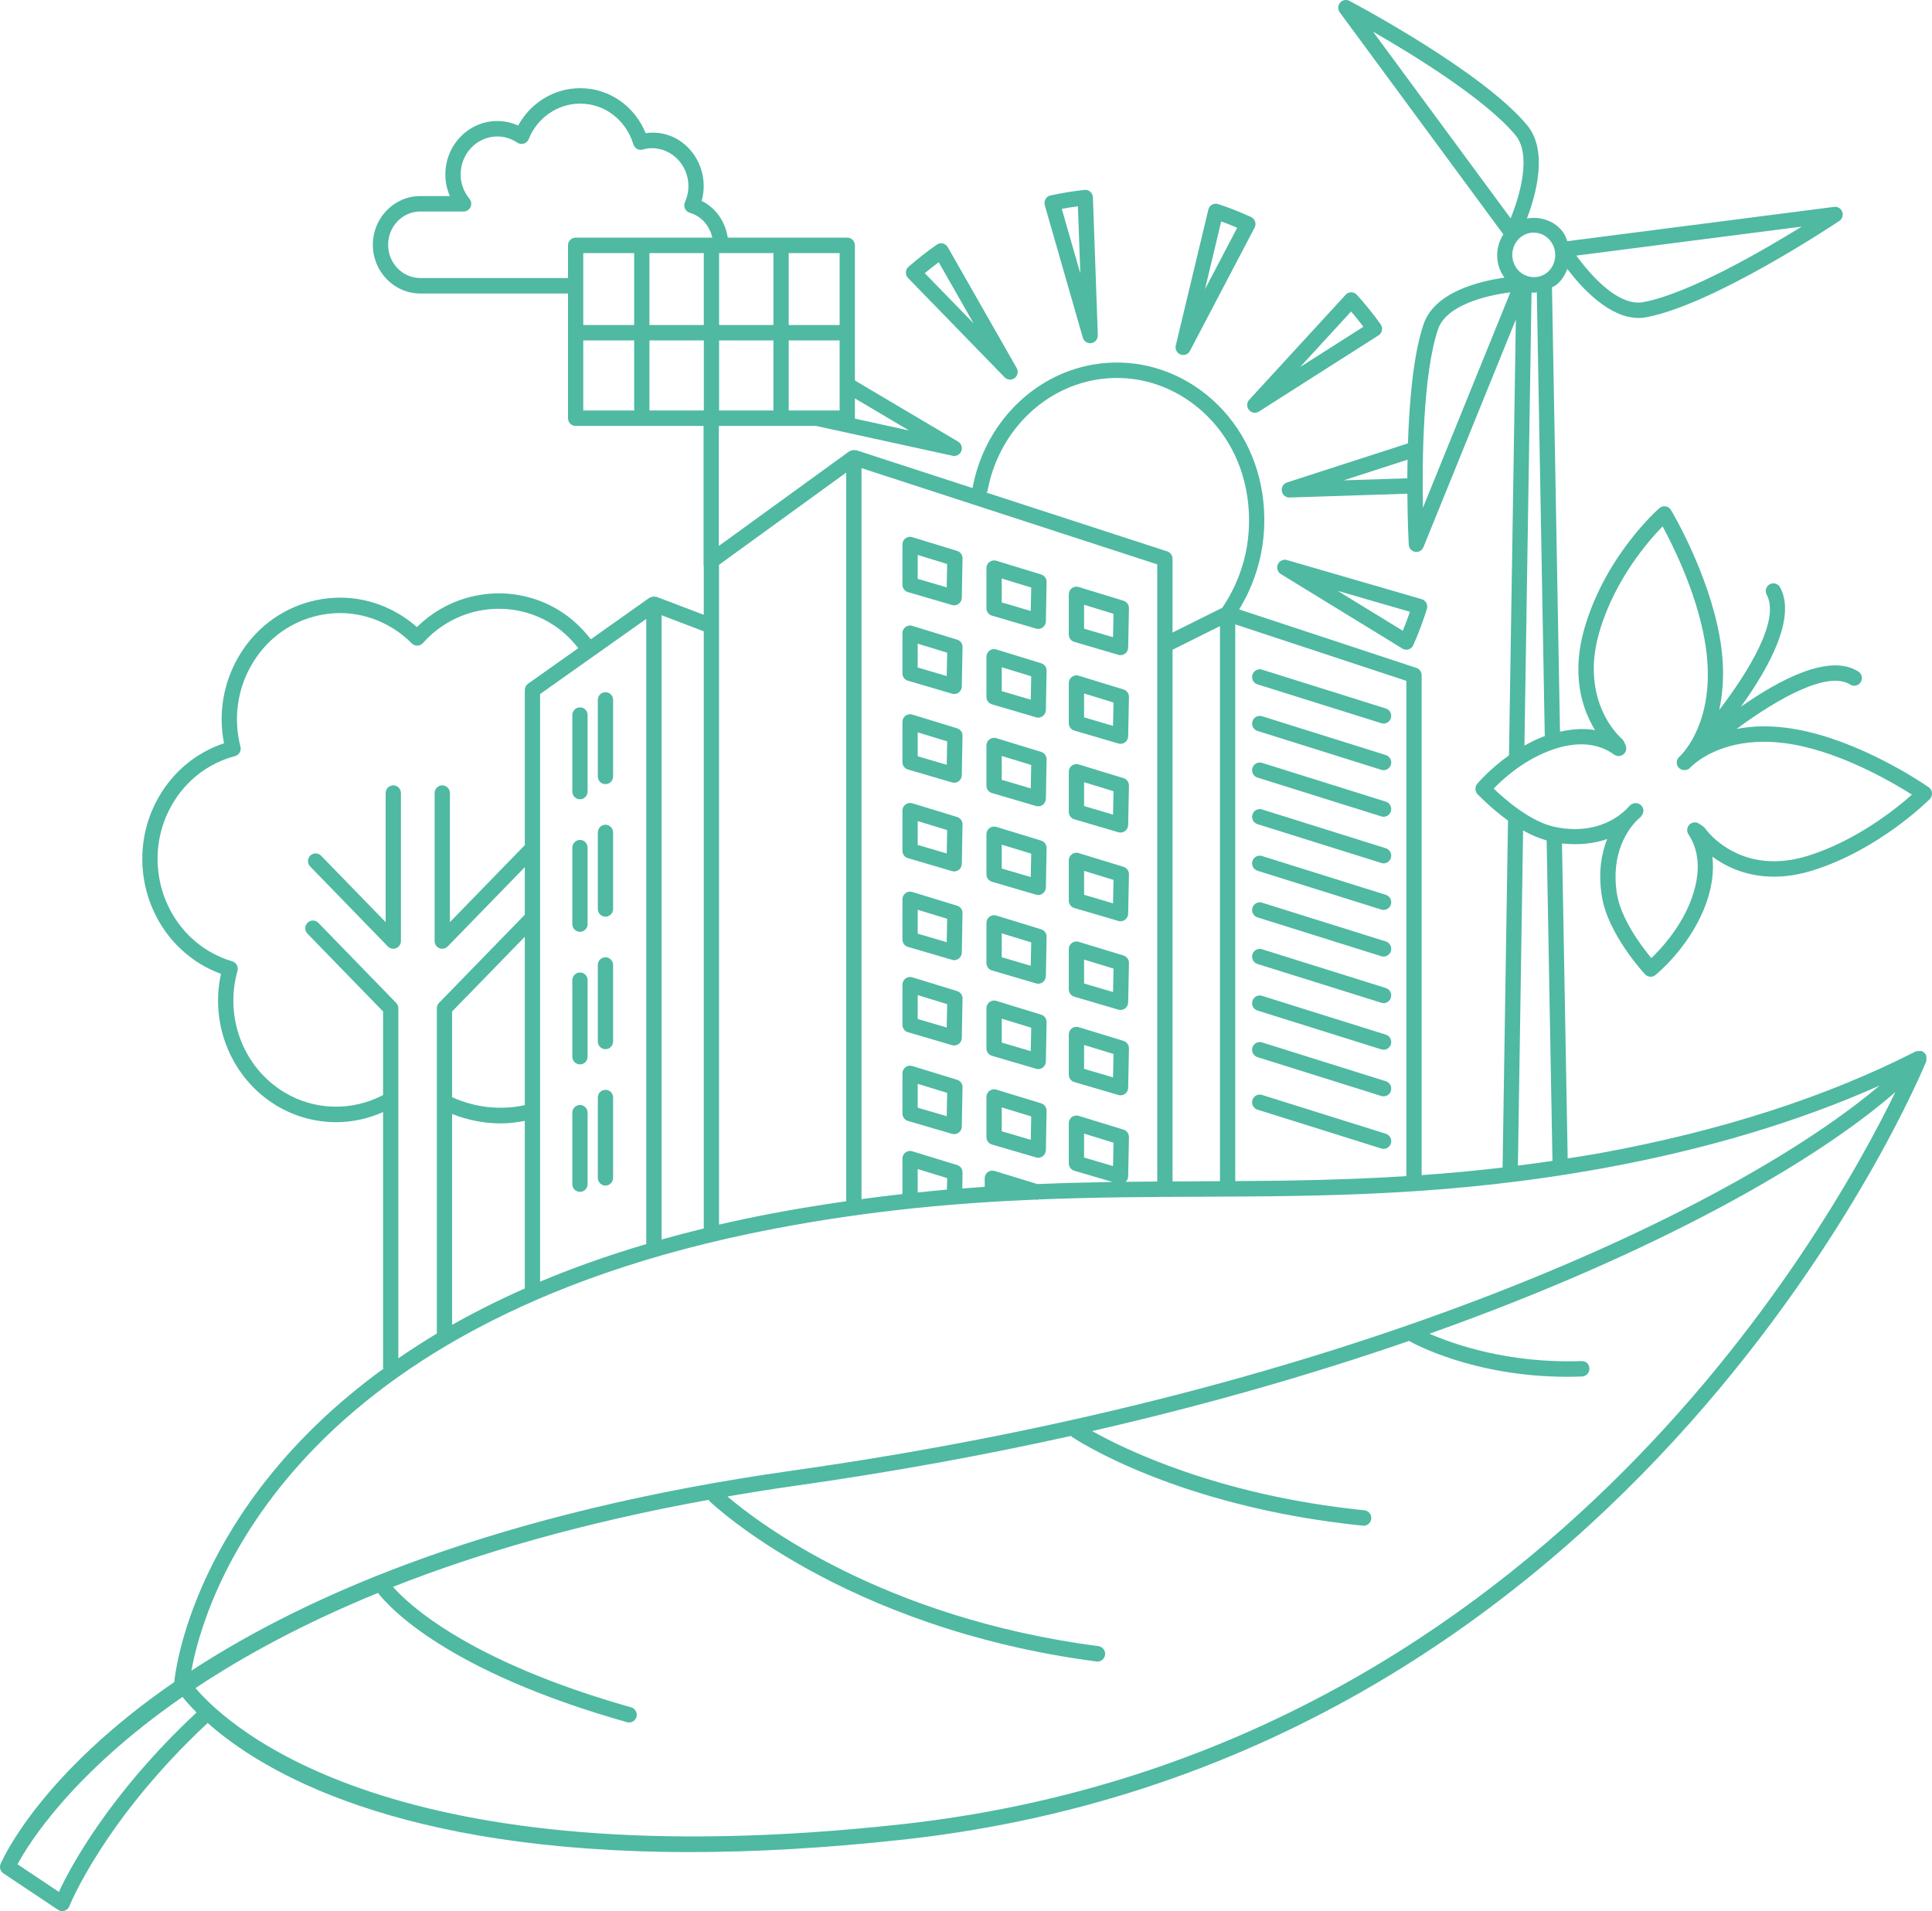 <svg width="93" height="92" viewBox="0 0 93 92" fill="none"
                                xmlns="http://www.w3.org/2000/svg">
                                <g clip-path="url(#clip0_27_3750)">
                                    <path
                                        d="M19.299 45.301V38.178C19.299 37.973 19.135 37.807 18.932 37.807C18.729 37.807 18.564 37.973 18.564 38.178V44.392L15.456 41.194C15.314 41.047 15.08 41.045 14.937 41.188C14.791 41.332 14.788 41.567 14.931 41.713L18.669 45.561C18.739 45.634 18.835 45.673 18.932 45.673C18.979 45.673 19.026 45.664 19.071 45.645C19.209 45.588 19.299 45.453 19.299 45.301Z"
                                        fill="#4FB9A2" />
                                    <path
                                        d="M60.532 32.946L66.493 34.815C66.529 34.827 66.567 34.833 66.602 34.833C66.76 34.833 66.904 34.73 66.952 34.571C67.013 34.375 66.904 34.167 66.711 34.107L60.75 32.237C60.552 32.174 60.349 32.287 60.288 32.482C60.227 32.678 60.336 32.886 60.532 32.946Z"
                                        fill="#4FB9A2" />
                                    <path
                                        d="M60.532 35.188L66.493 37.059C66.529 37.071 66.567 37.076 66.602 37.076C66.76 37.076 66.904 36.974 66.952 36.815C67.013 36.619 66.904 36.411 66.711 36.35L60.75 34.479C60.552 34.417 60.349 34.529 60.288 34.724C60.227 34.919 60.336 35.127 60.532 35.188Z"
                                        fill="#4FB9A2" />
                                    <path
                                        d="M60.532 37.433L66.493 39.302C66.529 39.313 66.567 39.319 66.602 39.319C66.76 39.319 66.904 39.217 66.952 39.057C67.013 38.862 66.904 38.654 66.711 38.593L60.75 36.724C60.552 36.661 60.349 36.773 60.288 36.968C60.227 37.164 60.336 37.372 60.532 37.433Z"
                                        fill="#4FB9A2" />
                                    <path
                                        d="M60.532 39.675L66.493 41.544C66.529 41.556 66.567 41.562 66.602 41.562C66.76 41.562 66.904 41.459 66.952 41.3C67.013 41.104 66.904 40.896 66.711 40.836L60.75 38.967C60.552 38.904 60.349 39.015 60.288 39.211C60.227 39.407 60.336 39.615 60.532 39.675Z"
                                        fill="#4FB9A2" />
                                    <path
                                        d="M60.532 41.918L66.493 43.787C66.529 43.798 66.567 43.804 66.602 43.804C66.76 43.804 66.904 43.702 66.952 43.542C67.013 43.347 66.904 43.139 66.711 43.078L60.75 41.209C60.552 41.147 60.349 41.258 60.288 41.453C60.227 41.649 60.336 41.857 60.532 41.918Z"
                                        fill="#4FB9A2" />
                                    <path
                                        d="M60.532 44.163L66.493 46.032C66.529 46.044 66.567 46.049 66.602 46.049C66.76 46.049 66.904 45.947 66.952 45.788C67.013 45.592 66.904 45.384 66.711 45.323L60.75 43.454C60.552 43.394 60.349 43.504 60.288 43.699C60.227 43.895 60.336 44.102 60.532 44.163Z"
                                        fill="#4FB9A2" />
                                    <path
                                        d="M60.532 46.406L66.493 48.273C66.529 48.285 66.567 48.291 66.602 48.291C66.76 48.291 66.904 48.188 66.952 48.029C67.013 47.833 66.904 47.625 66.711 47.565L60.75 45.697C60.552 45.637 60.349 45.746 60.288 45.941C60.227 46.137 60.336 46.345 60.532 46.406Z"
                                        fill="#4FB9A2" />
                                    <path
                                        d="M60.532 48.648L66.493 50.517C66.529 50.529 66.567 50.534 66.602 50.534C66.76 50.534 66.904 50.432 66.952 50.273C67.013 50.077 66.904 49.869 66.711 49.809L60.75 47.94C60.552 47.876 60.349 47.989 60.288 48.184C60.227 48.379 60.336 48.587 60.532 48.648Z"
                                        fill="#4FB9A2" />
                                    <path
                                        d="M60.532 50.891L66.493 52.761C66.529 52.772 66.567 52.778 66.602 52.778C66.76 52.778 66.904 52.676 66.952 52.517C67.013 52.321 66.904 52.113 66.711 52.052L60.75 50.182C60.552 50.119 60.349 50.23 60.288 50.426C60.227 50.622 60.336 50.83 60.532 50.891Z"
                                        fill="#4FB9A2" />
                                    <path
                                        d="M66.711 54.58L60.75 52.711C60.552 52.647 60.349 52.76 60.288 52.955C60.227 53.151 60.336 53.358 60.532 53.419L66.493 55.289C66.529 55.3 66.567 55.306 66.602 55.306C66.76 55.306 66.904 55.204 66.952 55.045C67.013 54.849 66.904 54.641 66.711 54.58Z"
                                        fill="#4FB9A2" />
                                    <path
                                        d="M27.918 38.477C28.121 38.477 28.285 38.311 28.285 38.105V34.425C28.285 34.22 28.121 34.053 27.918 34.053C27.715 34.053 27.55 34.22 27.55 34.425V38.105C27.55 38.311 27.715 38.477 27.918 38.477Z"
                                        fill="#4FB9A2" />
                                    <path
                                        d="M29.145 37.748C29.348 37.748 29.513 37.582 29.513 37.376V33.694C29.513 33.489 29.348 33.323 29.145 33.323C28.942 33.323 28.777 33.489 28.777 33.694V37.376C28.777 37.582 28.942 37.748 29.145 37.748Z"
                                        fill="#4FB9A2" />
                                    <path
                                        d="M27.918 44.858C28.121 44.858 28.285 44.692 28.285 44.487V40.806C28.285 40.601 28.121 40.435 27.918 40.435C27.715 40.435 27.55 40.601 27.55 40.806V44.487C27.55 44.692 27.715 44.858 27.918 44.858Z"
                                        fill="#4FB9A2" />
                                    <path
                                        d="M29.145 44.128C29.348 44.128 29.513 43.962 29.513 43.756V40.075C29.513 39.87 29.348 39.703 29.145 39.703C28.942 39.703 28.777 39.87 28.777 40.075V43.756C28.777 43.962 28.942 44.128 29.145 44.128Z"
                                        fill="#4FB9A2" />
                                    <path
                                        d="M27.918 51.239C28.121 51.239 28.285 51.073 28.285 50.868V47.187C28.285 46.982 28.121 46.816 27.918 46.816C27.715 46.816 27.55 46.982 27.55 47.187V50.868C27.55 51.073 27.715 51.239 27.918 51.239Z"
                                        fill="#4FB9A2" />
                                    <path
                                        d="M29.145 50.508C29.348 50.508 29.513 50.341 29.513 50.136V46.456C29.513 46.25 29.348 46.084 29.145 46.084C28.942 46.084 28.777 46.25 28.777 46.456V50.136C28.777 50.341 28.942 50.508 29.145 50.508Z"
                                        fill="#4FB9A2" />
                                    <path
                                        d="M27.918 57.376C28.121 57.376 28.285 57.21 28.285 57.004V53.566C28.285 53.361 28.121 53.194 27.918 53.194C27.715 53.194 27.55 53.361 27.55 53.566V57.004C27.55 57.21 27.715 57.376 27.918 57.376Z"
                                        fill="#4FB9A2" />
                                    <path
                                        d="M29.145 57.073C29.348 57.073 29.513 56.907 29.513 56.701V52.835C29.513 52.63 29.348 52.464 29.145 52.464C28.942 52.464 28.777 52.63 28.777 52.835V56.701C28.777 56.907 28.942 57.073 29.145 57.073Z"
                                        fill="#4FB9A2" />
                                    <path
                                        d="M46.075 26.522L43.914 25.859C43.8 25.824 43.681 25.846 43.587 25.916C43.493 25.986 43.44 26.096 43.44 26.214V28.146C43.44 28.311 43.546 28.457 43.703 28.503L45.828 29.125C45.861 29.134 45.897 29.14 45.93 29.14C46.008 29.14 46.085 29.115 46.148 29.067C46.242 28.998 46.298 28.891 46.298 28.775L46.333 26.884C46.338 26.718 46.232 26.57 46.075 26.522ZM45.572 28.276L44.175 27.867V26.715L45.593 27.151L45.572 28.276Z"
                                        fill="#4FB9A2" />
                                    <path
                                        d="M50.119 27.656L47.959 26.994C47.847 26.959 47.725 26.982 47.632 27.051C47.538 27.121 47.484 27.232 47.484 27.349V29.281C47.484 29.446 47.591 29.591 47.748 29.637L49.873 30.26C49.909 30.27 49.942 30.276 49.977 30.276C50.053 30.276 50.132 30.251 50.195 30.203C50.286 30.134 50.342 30.027 50.345 29.911L50.38 28.018C50.383 27.852 50.276 27.704 50.119 27.656ZM49.617 29.412L48.22 29.002V27.85L49.64 28.285L49.617 29.412Z"
                                        fill="#4FB9A2" />
                                    <path
                                        d="M46.072 30.793L43.914 30.13C43.805 30.093 43.681 30.116 43.587 30.187C43.493 30.256 43.44 30.367 43.44 30.485V32.414C43.44 32.579 43.546 32.724 43.703 32.77L45.828 33.394C45.861 33.405 45.897 33.41 45.93 33.41C46.008 33.41 46.085 33.385 46.148 33.338C46.242 33.269 46.298 33.161 46.298 33.045L46.333 31.154C46.338 30.988 46.232 30.84 46.072 30.793ZM45.572 32.546L44.175 32.135V30.986L45.593 31.421L45.572 32.546Z"
                                        fill="#4FB9A2" />
                                    <path
                                        d="M50.119 31.929L47.959 31.265C47.844 31.228 47.725 31.251 47.632 31.321C47.538 31.391 47.484 31.502 47.484 31.62V33.55C47.484 33.715 47.591 33.86 47.748 33.906L49.873 34.531C49.909 34.541 49.942 34.546 49.977 34.546C50.053 34.546 50.132 34.521 50.195 34.474C50.286 34.405 50.342 34.297 50.345 34.181L50.38 32.291C50.383 32.124 50.276 31.977 50.119 31.929ZM49.617 33.682L48.22 33.271V32.121L49.64 32.557L49.617 33.682Z"
                                        fill="#4FB9A2" />
                                    <path
                                        d="M46.072 35.061L43.914 34.399C43.805 34.363 43.681 34.386 43.587 34.456C43.493 34.525 43.44 34.636 43.44 34.754V36.687C43.44 36.852 43.546 36.998 43.703 37.044L45.828 37.666C45.861 37.675 45.897 37.68 45.93 37.68C46.008 37.68 46.085 37.655 46.148 37.608C46.242 37.539 46.298 37.431 46.298 37.316L46.333 35.424C46.338 35.257 46.232 35.109 46.072 35.061ZM45.572 36.817L44.175 36.408V35.255L45.593 35.69L45.572 36.817Z"
                                        fill="#4FB9A2" />
                                    <path
                                        d="M50.119 36.197L47.959 35.535C47.847 35.499 47.725 35.522 47.632 35.592C47.538 35.661 47.484 35.772 47.484 35.89V37.82C47.484 37.985 47.591 38.131 47.748 38.177L49.873 38.801C49.909 38.811 49.942 38.816 49.977 38.816C50.053 38.816 50.132 38.791 50.195 38.744C50.286 38.676 50.342 38.568 50.345 38.452L50.38 36.56C50.383 36.393 50.276 36.246 50.119 36.197ZM49.617 37.953L48.22 37.541V36.391L49.64 36.826L49.617 37.953Z"
                                        fill="#4FB9A2" />
                                    <path
                                        d="M46.072 39.331L43.914 38.67C43.802 38.636 43.681 38.656 43.587 38.727C43.493 38.797 43.44 38.908 43.44 39.025V40.955C43.44 41.12 43.546 41.265 43.703 41.311L45.828 41.935C45.861 41.945 45.897 41.951 45.93 41.951C46.008 41.951 46.085 41.926 46.148 41.878C46.242 41.81 46.298 41.702 46.298 41.586L46.333 39.694C46.338 39.528 46.232 39.38 46.072 39.331ZM45.572 41.086L44.175 40.676V39.526L45.593 39.961L45.572 41.086Z"
                                        fill="#4FB9A2" />
                                    <path
                                        d="M50.119 40.467L47.959 39.806C47.847 39.771 47.725 39.793 47.632 39.863C47.538 39.933 47.484 40.044 47.484 40.161V42.09C47.484 42.255 47.591 42.401 47.748 42.447L49.873 43.07C49.909 43.08 49.942 43.085 49.977 43.085C50.053 43.085 50.132 43.06 50.195 43.013C50.286 42.944 50.342 42.836 50.345 42.721L50.38 40.83C50.383 40.664 50.276 40.516 50.119 40.467ZM49.617 42.221L48.22 41.812V40.662L49.64 41.096L49.617 42.221Z"
                                        fill="#4FB9A2" />
                                    <path
                                        d="M46.072 43.602L43.914 42.94C43.802 42.905 43.681 42.926 43.587 42.997C43.493 43.066 43.44 43.177 43.44 43.295V45.226C43.44 45.391 43.546 45.536 43.703 45.583L45.828 46.205C45.861 46.216 45.897 46.221 45.93 46.221C46.008 46.221 46.085 46.196 46.148 46.148C46.242 46.079 46.298 45.972 46.298 45.856L46.333 43.964C46.338 43.798 46.232 43.65 46.072 43.602ZM45.572 45.357L44.175 44.947V43.796L45.593 44.231L45.572 45.357Z"
                                        fill="#4FB9A2" />
                                    <path
                                        d="M50.119 44.738L47.959 44.074C47.844 44.039 47.725 44.061 47.632 44.131C47.538 44.201 47.484 44.311 47.484 44.429V46.361C47.484 46.526 47.591 46.671 47.748 46.717L49.873 47.34C49.909 47.35 49.942 47.355 49.977 47.355C50.053 47.355 50.132 47.331 50.195 47.283C50.286 47.214 50.342 47.107 50.345 46.991L50.38 45.1C50.383 44.934 50.276 44.786 50.119 44.738ZM49.617 46.492L48.22 46.082V44.931L49.64 45.367L49.617 46.492Z"
                                        fill="#4FB9A2" />
                                    <path
                                        d="M51.712 30.9L53.834 31.524C53.867 31.534 53.903 31.54 53.938 31.54C54.014 31.54 54.09 31.515 54.156 31.467C54.248 31.399 54.303 31.291 54.306 31.176L54.344 29.284C54.347 29.117 54.24 28.969 54.083 28.921L51.922 28.258C51.808 28.221 51.689 28.244 51.595 28.314C51.501 28.384 51.448 28.495 51.448 28.613V30.544C51.448 30.709 51.555 30.854 51.712 30.9ZM52.184 29.113L53.601 29.549L53.578 30.676L52.184 30.265V29.113Z"
                                        fill="#4FB9A2" />
                                    <path
                                        d="M51.712 35.17L53.834 35.792C53.87 35.803 53.903 35.808 53.938 35.808C54.014 35.808 54.093 35.783 54.156 35.736C54.248 35.667 54.303 35.559 54.306 35.444L54.344 33.554C54.347 33.388 54.24 33.239 54.083 33.191L51.922 32.529C51.811 32.493 51.689 32.515 51.595 32.586C51.501 32.655 51.448 32.766 51.448 32.883V34.814C51.448 34.979 51.555 35.124 51.712 35.17ZM52.184 33.384L53.601 33.82L53.578 34.944L52.184 34.535V33.384Z"
                                        fill="#4FB9A2" />
                                    <path
                                        d="M51.712 39.441L53.834 40.064C53.87 40.074 53.903 40.079 53.938 40.079C54.014 40.079 54.09 40.054 54.156 40.007C54.248 39.938 54.303 39.83 54.306 39.715L54.344 37.824C54.347 37.658 54.24 37.509 54.083 37.461L51.922 36.799C51.811 36.764 51.689 36.785 51.595 36.856C51.501 36.925 51.448 37.036 51.448 37.154V39.084C51.448 39.249 51.555 39.394 51.712 39.441ZM52.184 37.655L53.601 38.09L53.578 39.215L52.184 38.805V37.655Z"
                                        fill="#4FB9A2" />
                                    <path
                                        d="M51.712 43.711L53.834 44.334C53.87 44.344 53.903 44.349 53.938 44.349C54.014 44.349 54.09 44.324 54.156 44.277C54.248 44.208 54.303 44.1 54.306 43.985L54.344 42.093C54.347 41.927 54.24 41.778 54.083 41.73L51.922 41.068C51.811 41.031 51.689 41.054 51.595 41.125C51.501 41.194 51.448 41.305 51.448 41.423V43.355C51.448 43.519 51.555 43.665 51.712 43.711ZM52.184 41.924L53.601 42.359L53.578 43.486L52.184 43.076V41.924Z"
                                        fill="#4FB9A2" />
                                    <path
                                        d="M51.712 47.981L53.834 48.604C53.87 48.614 53.903 48.619 53.938 48.619C54.014 48.619 54.09 48.595 54.156 48.547C54.248 48.479 54.303 48.371 54.306 48.255L54.344 46.363C54.347 46.196 54.24 46.048 54.083 45.999L51.922 45.339C51.811 45.304 51.689 45.326 51.595 45.396C51.501 45.466 51.448 45.577 51.448 45.694V47.625C51.448 47.79 51.555 47.935 51.712 47.981ZM52.184 46.195L53.601 46.629L53.578 47.756L52.184 47.346V46.195Z"
                                        fill="#4FB9A2" />
                                    <path
                                        d="M46.072 47.711L43.914 47.048C43.805 47.014 43.681 47.035 43.587 47.105C43.493 47.175 43.44 47.286 43.44 47.403V49.334C43.44 49.499 43.546 49.644 43.703 49.69L45.828 50.314C45.861 50.324 45.897 50.329 45.93 50.329C46.008 50.329 46.085 50.304 46.148 50.257C46.242 50.188 46.298 50.08 46.298 49.965L46.333 48.073C46.338 47.907 46.232 47.759 46.072 47.711ZM45.572 49.465L44.175 49.055V47.904L45.593 48.34L45.572 49.465Z"
                                        fill="#4FB9A2" />
                                    <path
                                        d="M50.119 48.846L47.959 48.182C47.844 48.146 47.725 48.169 47.632 48.239C47.538 48.309 47.484 48.42 47.484 48.538V50.47C47.484 50.635 47.591 50.78 47.748 50.826L49.873 51.45C49.909 51.461 49.942 51.466 49.977 51.466C50.053 51.466 50.132 51.441 50.195 51.394C50.286 51.325 50.342 51.217 50.345 51.101L50.38 49.208C50.383 49.042 50.276 48.894 50.119 48.846ZM49.617 50.602L48.22 50.191V49.038L49.64 49.475L49.617 50.602Z"
                                        fill="#4FB9A2" />
                                    <path
                                        d="M46.072 51.981L43.914 51.319C43.805 51.283 43.681 51.305 43.587 51.376C43.493 51.445 43.44 51.556 43.44 51.674V53.604C43.44 53.769 43.546 53.915 43.703 53.961L45.828 54.583C45.861 54.592 45.897 54.597 45.93 54.597C46.008 54.597 46.085 54.572 46.148 54.525C46.242 54.456 46.298 54.349 46.298 54.233L46.333 52.343C46.338 52.177 46.232 52.029 46.072 51.981ZM45.572 53.734L44.175 53.325V52.175L45.593 52.61L45.572 53.734Z"
                                        fill="#4FB9A2" />
                                    <path
                                        d="M50.119 53.115L47.959 52.454C47.847 52.419 47.725 52.441 47.632 52.512C47.538 52.581 47.484 52.692 47.484 52.81V54.74C47.484 54.905 47.591 55.051 47.748 55.097L49.873 55.718C49.909 55.728 49.942 55.733 49.977 55.733C50.053 55.733 50.132 55.708 50.195 55.66C50.286 55.592 50.342 55.484 50.345 55.368L50.38 53.478C50.383 53.312 50.276 53.164 50.119 53.115ZM49.617 54.87L48.22 54.461V53.31L49.64 53.745L49.617 54.87Z"
                                        fill="#4FB9A2" />
                                    <path
                                        d="M54.083 50.109L51.922 49.447C51.811 49.414 51.689 49.435 51.595 49.505C51.501 49.575 51.448 49.686 51.448 49.803V51.734C51.448 51.899 51.555 52.044 51.712 52.09L53.834 52.712C53.87 52.723 53.903 52.728 53.938 52.728C54.014 52.728 54.093 52.703 54.156 52.656C54.248 52.587 54.304 52.479 54.306 52.364L54.344 50.472C54.347 50.306 54.24 50.158 54.083 50.109ZM53.578 51.864L52.184 51.455V50.304L53.601 50.739L53.578 51.864Z"
                                        fill="#4FB9A2" />
                                    <path
                                        d="M61.655 27.635L67.505 31.222C67.564 31.258 67.629 31.277 67.695 31.277C67.733 31.277 67.769 31.271 67.807 31.259C67.908 31.227 67.99 31.153 68.033 31.055C68.301 30.442 68.514 29.87 68.687 29.311C68.715 29.215 68.705 29.112 68.656 29.024C68.611 28.938 68.53 28.872 68.436 28.845L61.949 26.96C61.777 26.912 61.584 26.997 61.51 27.168C61.437 27.338 61.498 27.538 61.655 27.635ZM67.868 29.452C67.766 29.749 67.655 30.052 67.526 30.366L64.389 28.442L67.868 29.452Z"
                                        fill="#4FB9A2" />
                                    <path
                                        d="M66.521 15.902C66.541 15.801 66.519 15.697 66.46 15.614C66.113 15.126 65.727 14.648 65.314 14.192C65.246 14.116 65.147 14.072 65.045 14.071H65.043C64.941 14.071 64.843 14.114 64.774 14.191L60.133 19.246C60.007 19.382 60.002 19.592 60.121 19.735C60.192 19.823 60.296 19.869 60.402 19.869C60.471 19.869 60.539 19.85 60.6 19.812L66.356 16.145C66.443 16.09 66.504 16.002 66.521 15.902ZM62.581 17.671L65.038 14.995C65.243 15.235 65.441 15.481 65.629 15.73L62.581 17.671Z"
                                        fill="#4FB9A2" />
                                    <path
                                        d="M56.824 17.064C56.867 17.08 56.913 17.088 56.956 17.088C57.088 17.088 57.215 17.015 57.28 16.89L60.392 10.959C60.44 10.868 60.448 10.762 60.415 10.665C60.382 10.568 60.311 10.489 60.219 10.447C59.667 10.195 59.15 9.991 58.635 9.824C58.538 9.794 58.432 9.803 58.343 9.853C58.254 9.904 58.188 9.99 58.166 10.091L56.598 16.63C56.553 16.811 56.652 16.997 56.824 17.064ZM58.784 10.66C59.038 10.751 59.294 10.852 59.555 10.965L58.003 13.926L58.784 10.66Z"
                                        fill="#4FB9A2" />
                                    <path
                                        d="M52.477 16.522C52.495 16.522 52.516 16.52 52.536 16.517C52.718 16.488 52.85 16.325 52.845 16.137L52.609 9.498C52.604 9.395 52.559 9.299 52.483 9.231C52.404 9.164 52.305 9.128 52.204 9.143C51.681 9.197 51.146 9.284 50.568 9.409C50.469 9.43 50.383 9.493 50.33 9.581C50.279 9.67 50.264 9.776 50.291 9.875L52.123 16.253C52.171 16.415 52.315 16.522 52.477 16.522ZM51.111 10.056C51.377 10.005 51.636 9.963 51.887 9.928L52.003 13.163L51.111 10.056Z"
                                        fill="#4FB9A2" />
                                    <path
                                        d="M48.359 18.163C48.43 18.237 48.524 18.275 48.62 18.275C48.699 18.275 48.778 18.25 48.844 18.199C48.991 18.086 49.031 17.88 48.94 17.718L45.623 11.899C45.57 11.808 45.484 11.745 45.385 11.722C45.281 11.697 45.177 11.719 45.096 11.778C44.649 12.087 44.203 12.435 43.734 12.842C43.658 12.909 43.61 13.005 43.607 13.108C43.602 13.21 43.64 13.31 43.711 13.384L48.359 18.163ZM45.187 12.623L46.863 15.565L44.515 13.15C44.743 12.961 44.966 12.786 45.187 12.623Z"
                                        fill="#4FB9A2" />
                                    <path
                                        d="M87.265 41.901C90.445 40.903 92.793 38.567 92.892 38.468C92.97 38.391 93.008 38.283 92.998 38.173C92.991 38.063 92.932 37.964 92.844 37.901C92.73 37.821 90.026 35.938 87.049 35.232C86.311 35.056 85.591 34.966 84.912 34.966C84.427 34.966 83.993 35.016 83.595 35.09C85.642 33.573 88.01 32.284 89.06 32.954C89.232 33.065 89.461 33.013 89.567 32.839C89.676 32.666 89.626 32.436 89.453 32.327C88.076 31.446 85.698 32.693 83.801 34.022C85.168 32.126 86.478 29.724 85.687 28.273C85.588 28.093 85.363 28.03 85.188 28.127C85.01 28.226 84.944 28.451 85.043 28.631C85.692 29.825 84.217 32.268 82.758 34.18C82.961 33.246 83.037 32.087 82.774 30.629C82.211 27.53 80.504 24.67 80.433 24.55C80.377 24.456 80.281 24.392 80.174 24.375C80.068 24.359 79.959 24.389 79.878 24.461C79.774 24.552 77.327 26.722 76.302 30.14C75.59 32.506 76.183 34.18 76.781 35.148C76.302 35.059 75.714 35.084 75.093 35.224L74.707 13.831C74.773 13.791 74.847 13.769 74.907 13.721C75.169 13.516 75.331 13.241 75.445 12.947C76.142 13.864 77.459 15.307 78.876 15.307C79.003 15.307 79.132 15.295 79.261 15.27C82.515 14.646 88.294 10.8 88.538 10.637C88.68 10.542 88.738 10.36 88.68 10.199C88.619 10.037 88.464 9.936 88.287 9.959L75.445 11.612C75.387 11.464 75.341 11.312 75.242 11.179C74.839 10.629 74.144 10.403 73.502 10.517C73.954 9.329 74.519 7.24 73.51 6.025C71.35 3.432 65.218 0.18 64.957 0.043C64.805 -0.038 64.619 -0.002 64.505 0.131C64.394 0.262 64.389 0.454 64.49 0.593L72.366 11.282C71.968 11.906 71.956 12.737 72.42 13.366C71.205 13.537 69.052 14.056 68.525 15.61C68.035 17.06 67.84 19.296 67.774 21.344L61.952 23.226C61.779 23.283 61.67 23.46 61.703 23.643C61.733 23.821 61.886 23.951 62.066 23.951C62.068 23.951 62.073 23.95 62.076 23.95L67.746 23.767C67.756 25.127 67.807 26.112 67.812 26.219C67.82 26.392 67.949 26.537 68.119 26.565C68.139 26.569 68.159 26.571 68.18 26.571C68.327 26.571 68.461 26.482 68.52 26.34L72.968 15.38L72.638 36.363C71.71 37.022 71.142 37.695 71.106 37.737C70.99 37.881 70.995 38.092 71.121 38.228C71.165 38.273 71.763 38.903 72.59 39.502L72.329 56.206C70.997 56.363 69.701 56.481 68.433 56.571V32.506C68.433 32.346 68.332 32.203 68.18 32.153L59.649 29.337C60.93 27.232 60.978 25.155 60.762 23.748C60.45 21.714 59.393 19.949 57.785 18.778C56.274 17.679 54.446 17.241 52.633 17.548C49.711 18.047 47.375 20.436 46.815 23.495L41.213 21.672C41.201 21.667 41.188 21.678 41.173 21.675C41.107 21.66 41.043 21.666 40.98 21.689C40.957 21.698 40.934 21.7 40.914 21.714C40.904 21.719 40.894 21.718 40.886 21.724L34.602 26.282V20.505H39.293L39.296 20.507L45.854 21.941C45.879 21.947 45.907 21.95 45.932 21.95C46.082 21.95 46.219 21.858 46.275 21.714C46.341 21.544 46.275 21.351 46.118 21.258L41.152 18.317V11.811C41.152 11.606 40.987 11.44 40.785 11.44H35.031C34.916 10.674 34.458 10.004 33.775 9.672C33.841 9.44 33.874 9.202 33.874 8.962C33.874 7.444 32.609 6.191 31.08 6.412C30.55 5.103 29.323 4.245 27.933 4.245C26.68 4.245 25.547 4.939 24.943 6.044C24.626 5.901 24.286 5.826 23.941 5.826C22.559 5.826 21.438 6.98 21.438 8.398C21.438 8.761 21.512 9.113 21.657 9.439H20.231C18.971 9.439 17.948 10.49 17.948 11.783C17.948 13.076 18.971 14.129 20.231 14.129H27.342V20.133C27.342 20.338 27.507 20.505 27.71 20.505H33.867V27.218C33.867 27.226 33.877 27.231 33.877 27.239V29.596L31.607 28.732C31.595 28.727 31.582 28.736 31.569 28.733C31.501 28.715 31.435 28.716 31.366 28.739C31.346 28.746 31.326 28.749 31.305 28.761C31.293 28.768 31.278 28.767 31.265 28.775L28.44 30.776C28.004 30.214 27.491 29.732 26.886 29.366C24.697 28.038 21.885 28.393 20.069 30.189C19.837 29.984 19.596 29.803 19.336 29.638C19.301 29.615 19.263 29.591 19.24 29.579C17.94 28.791 16.416 28.571 14.953 28.956C13.468 29.346 12.224 30.311 11.451 31.671C10.739 32.925 10.506 34.373 10.783 35.783C9.453 36.224 8.342 37.14 7.627 38.393C6.044 41.178 6.955 44.775 9.657 46.413C9.971 46.602 10.3 46.759 10.637 46.882C10.094 49.355 11.159 51.921 13.306 53.22C14.188 53.754 15.186 54.022 16.185 54.022C16.955 54.022 17.722 53.854 18.44 53.536V65.84C18.44 65.859 18.456 65.869 18.459 65.888C9.222 72.599 8.414 80.675 8.389 80.974C2.002 85.371 0.165 89.415 0.031 89.727C-0.04 89.892 0.015 90.085 0.165 90.184L2.793 91.938C2.854 91.979 2.925 92 2.996 92C3.033 92 3.071 91.994 3.107 91.983C3.213 91.949 3.298 91.869 3.339 91.765C3.355 91.722 5.014 87.59 9.997 82.944C12.633 85.288 19.116 89.159 33.205 89.159C36.273 89.159 39.704 88.976 43.534 88.552C78.98 84.632 92.593 51.418 92.727 51.083C92.727 51.078 92.725 51.074 92.727 51.071C92.735 51.044 92.727 51.019 92.73 50.992C92.737 50.946 92.735 50.909 92.725 50.865C92.719 50.839 92.725 50.813 92.714 50.79C92.712 50.785 92.717 50.781 92.714 50.777C92.702 50.755 92.676 50.751 92.661 50.732C92.648 50.713 92.651 50.686 92.633 50.669C92.615 50.653 92.59 50.659 92.57 50.647C92.549 50.634 92.544 50.609 92.522 50.6C92.519 50.598 92.514 50.602 92.509 50.6C92.483 50.591 92.458 50.601 92.433 50.597C92.387 50.591 92.352 50.593 92.308 50.602C92.283 50.609 92.258 50.601 92.233 50.612C92.227 50.614 92.225 50.611 92.22 50.613C87.919 52.811 82.799 54.459 77.007 55.514C76.482 55.609 75.975 55.684 75.463 55.766L75.189 40.603C76.013 40.697 76.787 40.601 77.365 40.387C77.091 41.08 76.921 42.002 77.111 43.161C77.4 44.964 79.114 46.825 79.188 46.903C79.259 46.98 79.358 47.02 79.457 47.02C79.538 47.02 79.619 46.994 79.685 46.939C79.748 46.889 81.224 45.688 82.01 43.793C82.434 42.762 82.51 41.91 82.426 41.238C83.075 41.718 84.064 42.203 85.396 42.203C85.997 42.203 86.626 42.102 87.265 41.901ZM31.262 12.183H33.879V15.646H31.262V12.183ZM30.527 15.646H28.077V12.183H30.527V15.646ZM40.417 19.761H37.965V16.389H40.417V19.761ZM37.229 19.761H34.615V16.389H37.229V19.761ZM34.615 15.646V12.183H37.23V15.646H34.615ZM33.88 16.389V19.761H31.262V16.389H33.88ZM43.762 20.724L41.145 20.151C41.145 20.144 41.152 20.14 41.152 20.133V19.178L43.762 20.724ZM40.417 15.646H37.965V12.183H40.417V15.646ZM20.231 13.385C19.377 13.385 18.683 12.667 18.683 11.783C18.683 10.9 19.377 10.182 20.231 10.182H22.316C22.458 10.182 22.59 10.099 22.648 9.969C22.709 9.839 22.691 9.685 22.6 9.574C22.321 9.232 22.174 8.825 22.174 8.398C22.174 7.389 22.965 6.569 23.941 6.569C24.279 6.569 24.611 6.672 24.902 6.867C24.991 6.927 25.105 6.945 25.215 6.913C25.318 6.881 25.405 6.802 25.448 6.699C25.869 5.66 26.845 4.988 27.933 4.988C29.107 4.988 30.134 5.776 30.489 6.949C30.547 7.142 30.748 7.255 30.938 7.199C31.103 7.154 31.242 7.133 31.377 7.133C32.348 7.133 33.139 7.953 33.139 8.962C33.139 9.224 33.083 9.484 32.972 9.734C32.926 9.833 32.926 9.946 32.972 10.044C33.017 10.142 33.103 10.215 33.205 10.245C33.763 10.403 34.164 10.875 34.288 11.44H27.71C27.507 11.44 27.342 11.606 27.342 11.811V13.385L20.231 13.385ZM28.077 16.389H30.527V19.761H28.077V16.389ZM86.732 10.908C84.797 12.103 81.295 14.124 79.125 14.541C77.918 14.779 76.586 13.274 75.879 12.305L86.732 10.908ZM74.651 11.622C75.001 12.097 74.912 12.776 74.456 13.134C74.017 13.479 73.348 13.384 73.011 12.925C72.661 12.45 72.749 11.772 73.206 11.413C73.386 11.273 73.602 11.198 73.825 11.198C74.152 11.198 74.454 11.353 74.651 11.622ZM72.947 6.503C73.726 7.44 73.178 9.38 72.716 10.51L66.093 1.524C68.076 2.664 71.509 4.779 72.947 6.503ZM67.754 22.13C67.749 22.438 67.743 22.735 67.743 23.025L64.68 23.123L67.754 22.13ZM68.494 24.446C68.451 22.107 68.499 17.99 69.222 15.851C69.615 14.691 71.525 14.22 72.704 14.074L68.494 24.446ZM73.723 14.079C73.761 14.082 73.799 14.093 73.837 14.093C73.885 14.093 73.928 14.073 73.977 14.069L74.36 35.44C74.324 35.452 74.291 35.459 74.258 35.472C73.944 35.594 73.655 35.741 73.381 35.894L73.723 14.079ZM67.698 56.62C64.845 56.798 62.121 56.845 59.461 56.859V30.057L67.698 32.776V56.62ZM53.578 56.135L52.184 55.724V54.573L53.601 55.009L53.578 56.135ZM54.083 54.38L51.922 53.717C51.811 53.682 51.689 53.704 51.595 53.774C51.501 53.844 51.448 53.955 51.448 54.072V56.003C51.448 56.168 51.555 56.313 51.712 56.359L53.555 56.901C52.368 56.919 51.164 56.951 49.937 57.001L47.875 56.369C47.764 56.337 47.642 56.356 47.548 56.427C47.454 56.496 47.401 56.607 47.401 56.725V57.135C47.043 57.158 46.683 57.185 46.321 57.213L46.333 56.447C46.338 56.281 46.232 56.133 46.072 56.085L43.914 55.423C43.805 55.386 43.681 55.409 43.587 55.48C43.493 55.549 43.44 55.66 43.44 55.778V57.482C42.793 57.553 42.134 57.638 41.469 57.727V22.535L55.706 27.169V56.878C55.201 56.881 54.691 56.888 54.184 56.894C54.255 56.826 54.303 56.735 54.306 56.635L54.344 54.743C54.347 54.577 54.24 54.428 54.083 54.38ZM45.583 57.266C45.121 57.305 44.644 57.359 44.175 57.406V56.278L45.593 56.714L45.583 57.266ZM56.441 31.279L58.726 30.142V56.863C58.404 56.864 58.079 56.866 57.757 56.868C57.321 56.87 56.88 56.872 56.441 56.874V31.279ZM47.535 23.639C48.037 20.881 50.134 18.728 52.754 18.28C54.372 18.007 56.002 18.396 57.354 19.38C58.8 20.434 59.753 22.026 60.034 23.861C60.242 25.212 60.194 27.237 58.838 29.258L56.441 30.451V26.898C56.441 26.736 56.337 26.594 56.185 26.544L47.487 23.713C47.5 23.686 47.53 23.671 47.535 23.639ZM40.734 22.749V57.828C39.542 57.999 38.333 58.191 37.075 58.433C36.228 58.595 35.408 58.769 34.612 58.953V27.189L40.734 22.749ZM33.877 59.139C33.182 59.309 32.503 59.485 31.846 59.67V29.616L33.877 30.391V59.139ZM31.11 59.889C29.264 60.438 27.555 61.042 25.998 61.699V33.412L31.11 29.793V59.889ZM25.263 53.2C24.121 53.456 22.866 53.323 21.763 52.819V48.692L25.263 45.096V53.2ZM21.763 53.627C22.511 53.922 23.31 54.081 24.104 54.081C24.497 54.081 24.882 54.032 25.263 53.958V62.026C24.005 62.583 22.841 63.169 21.763 63.779V53.627ZM19.07 48.281L15.325 44.426C15.181 44.279 14.948 44.277 14.805 44.421C14.659 44.565 14.658 44.799 14.8 44.946L18.44 48.692V52.716C16.942 53.504 15.136 53.461 13.684 52.583C11.722 51.395 10.797 48.992 11.432 46.737C11.488 46.541 11.375 46.336 11.181 46.279C10.784 46.164 10.399 45.993 10.035 45.775C7.675 44.345 6.881 41.199 8.266 38.762C8.94 37.578 10.023 36.739 11.311 36.4C11.406 36.375 11.486 36.314 11.536 36.229C11.585 36.144 11.599 36.043 11.575 35.947C11.232 34.617 11.414 33.229 12.09 32.04C12.763 30.854 13.846 30.014 15.139 29.674C16.406 29.34 17.732 29.532 18.862 30.216C18.867 30.219 18.952 30.272 18.957 30.275C19.264 30.468 19.547 30.697 19.824 30.974C19.895 31.045 19.993 31.078 20.094 31.081C20.196 31.078 20.29 31.034 20.358 30.957C21.923 29.194 24.509 28.792 26.508 30.003C27.025 30.315 27.464 30.727 27.837 31.203L25.417 32.915C25.321 32.984 25.263 33.098 25.263 33.219V40.684L21.657 44.392V38.178C21.657 37.973 21.492 37.807 21.289 37.807C21.086 37.807 20.921 37.973 20.921 38.178V45.301C20.921 45.453 21.01 45.588 21.149 45.645C21.195 45.663 21.241 45.673 21.289 45.673C21.385 45.673 21.482 45.634 21.55 45.562L25.263 41.745V44.041C25.26 44.044 25.255 44.043 25.252 44.046L21.132 48.28C21.066 48.35 21.028 48.443 21.028 48.541V64.198C20.373 64.587 19.762 64.987 19.175 65.39V48.541C19.175 48.443 19.137 48.35 19.07 48.281ZM2.835 91.076L0.843 89.747C1.363 88.776 3.455 85.382 8.786 81.689C8.947 81.89 9.17 82.145 9.462 82.438C5.255 86.372 3.383 89.893 2.835 91.076ZM43.452 87.814C18.998 90.522 11.036 83.175 9.41 81.264C11.726 79.724 14.617 78.147 18.195 76.683C18.719 77.362 21.492 80.451 30.185 82.907C30.218 82.916 30.251 82.921 30.284 82.921C30.443 82.921 30.593 82.813 30.639 82.65C30.692 82.452 30.578 82.247 30.383 82.192C22.549 79.979 19.649 77.225 18.915 76.391C23.041 74.764 28.057 73.298 34.118 72.201C34.131 72.217 34.126 72.239 34.141 72.254C34.204 72.315 40.511 78.377 52.782 79.984C52.797 79.986 52.815 79.987 52.83 79.987C53.013 79.987 53.17 79.85 53.195 79.664C53.221 79.46 53.079 79.274 52.876 79.247C42.476 77.885 36.476 73.289 35.016 72.041C36.071 71.859 37.143 71.686 38.261 71.528C42.968 70.863 47.406 70.047 51.565 69.123C51.58 69.136 51.58 69.16 51.598 69.171C51.8 69.308 56.69 72.54 65.603 73.446C65.616 73.447 65.629 73.448 65.641 73.448C65.829 73.448 65.989 73.305 66.007 73.113C66.027 72.909 65.88 72.728 65.677 72.706C58.64 71.991 54.09 69.747 52.571 68.891C58.188 67.605 63.285 66.123 67.83 64.55C67.832 64.551 67.832 64.555 67.835 64.557C67.964 64.63 70.888 66.278 75.442 66.278C75.676 66.278 75.912 66.273 76.153 66.264C76.356 66.257 76.515 66.085 76.508 65.88C76.5 65.675 76.373 65.522 76.125 65.522C72.595 65.648 69.947 64.703 68.811 64.205C79.827 60.289 87.458 55.877 91.236 52.572C87.886 59.465 73.738 84.464 43.452 87.814ZM77.136 56.244C82.099 55.341 86.57 54.001 90.475 52.259C83.725 57.992 65.499 66.93 38.16 70.792C24.007 72.791 14.943 76.685 9.213 80.427C9.762 77.376 13.529 63.706 37.212 59.162C41.834 58.276 45.965 57.91 49.861 57.748C49.883 57.753 49.906 57.759 49.929 57.759C49.947 57.759 49.962 57.745 49.977 57.742C52.658 57.635 55.229 57.62 57.76 57.61C63.712 57.588 69.864 57.565 77.136 56.244ZM73.067 56.112L73.317 39.977C73.68 40.184 74.063 40.349 74.451 40.459L74.73 55.885C74.167 55.97 73.617 56.041 73.067 56.112ZM82.079 39.878C82.051 39.841 82.018 39.808 81.983 39.783L81.79 39.652C81.64 39.555 81.447 39.572 81.323 39.698C81.199 39.824 81.181 40.02 81.278 40.168C81.681 40.772 82.015 41.842 81.331 43.507C80.808 44.764 79.928 45.706 79.49 46.122C79.028 45.566 78.032 44.251 77.836 43.041C77.514 41.059 78.389 39.912 78.769 39.52L78.78 39.51L78.848 39.444C78.904 39.389 78.942 39.36 78.947 39.355C79.005 39.311 79.066 39.199 79.092 39.13C79.15 38.959 79.061 38.789 78.904 38.702C78.749 38.615 78.534 38.673 78.422 38.814C78.417 38.821 78.387 38.858 78.341 38.904L78.333 38.913H78.331L78.265 38.98C77.9 39.329 77.096 39.913 75.815 39.913C75.496 39.913 75.161 39.876 74.821 39.802C73.652 39.548 72.412 38.455 71.9 37.962C72.313 37.533 73.267 36.654 74.522 36.165C75.09 35.944 75.625 35.832 76.117 35.832C76.87 35.832 77.393 36.1 77.697 36.325C77.834 36.426 78.019 36.421 78.146 36.313C78.278 36.206 78.318 36.024 78.25 35.871L78.171 35.7C78.148 35.649 78.113 35.604 78.07 35.568C78.049 35.551 75.975 33.787 77.007 30.356C77.753 27.869 79.343 26.044 80.032 25.34C80.514 26.231 81.632 28.459 82.048 30.763C82.695 34.318 81.212 36.051 80.907 36.363C80.895 36.375 80.885 36.389 80.874 36.403C80.857 36.414 80.841 36.427 80.829 36.441C80.798 36.47 80.77 36.507 80.753 36.544C80.695 36.659 80.702 36.796 80.77 36.906C80.892 37.105 81.202 37.133 81.359 36.959L81.349 36.948C81.356 36.944 81.364 36.94 81.369 36.936C81.371 36.934 81.374 36.932 81.376 36.93L81.382 36.935C81.392 36.926 81.399 36.917 81.407 36.908C81.412 36.903 81.417 36.899 81.422 36.893C81.716 36.615 82.832 35.709 84.912 35.709C85.535 35.709 86.197 35.791 86.879 35.955C89.083 36.478 91.19 37.718 92.035 38.255C91.289 38.917 89.382 40.459 87.047 41.193C86.479 41.37 85.923 41.461 85.396 41.461C83.21 41.461 82.122 39.943 82.079 39.878Z"
                                        fill="#4FB9A2" />
                                </g>
                                <defs>
                                    <clipPath id="clip0_27_3750">
                                        <rect width="93" height="92" fill="white" />
                                    </clipPath>
                                </defs>
                            </svg>
